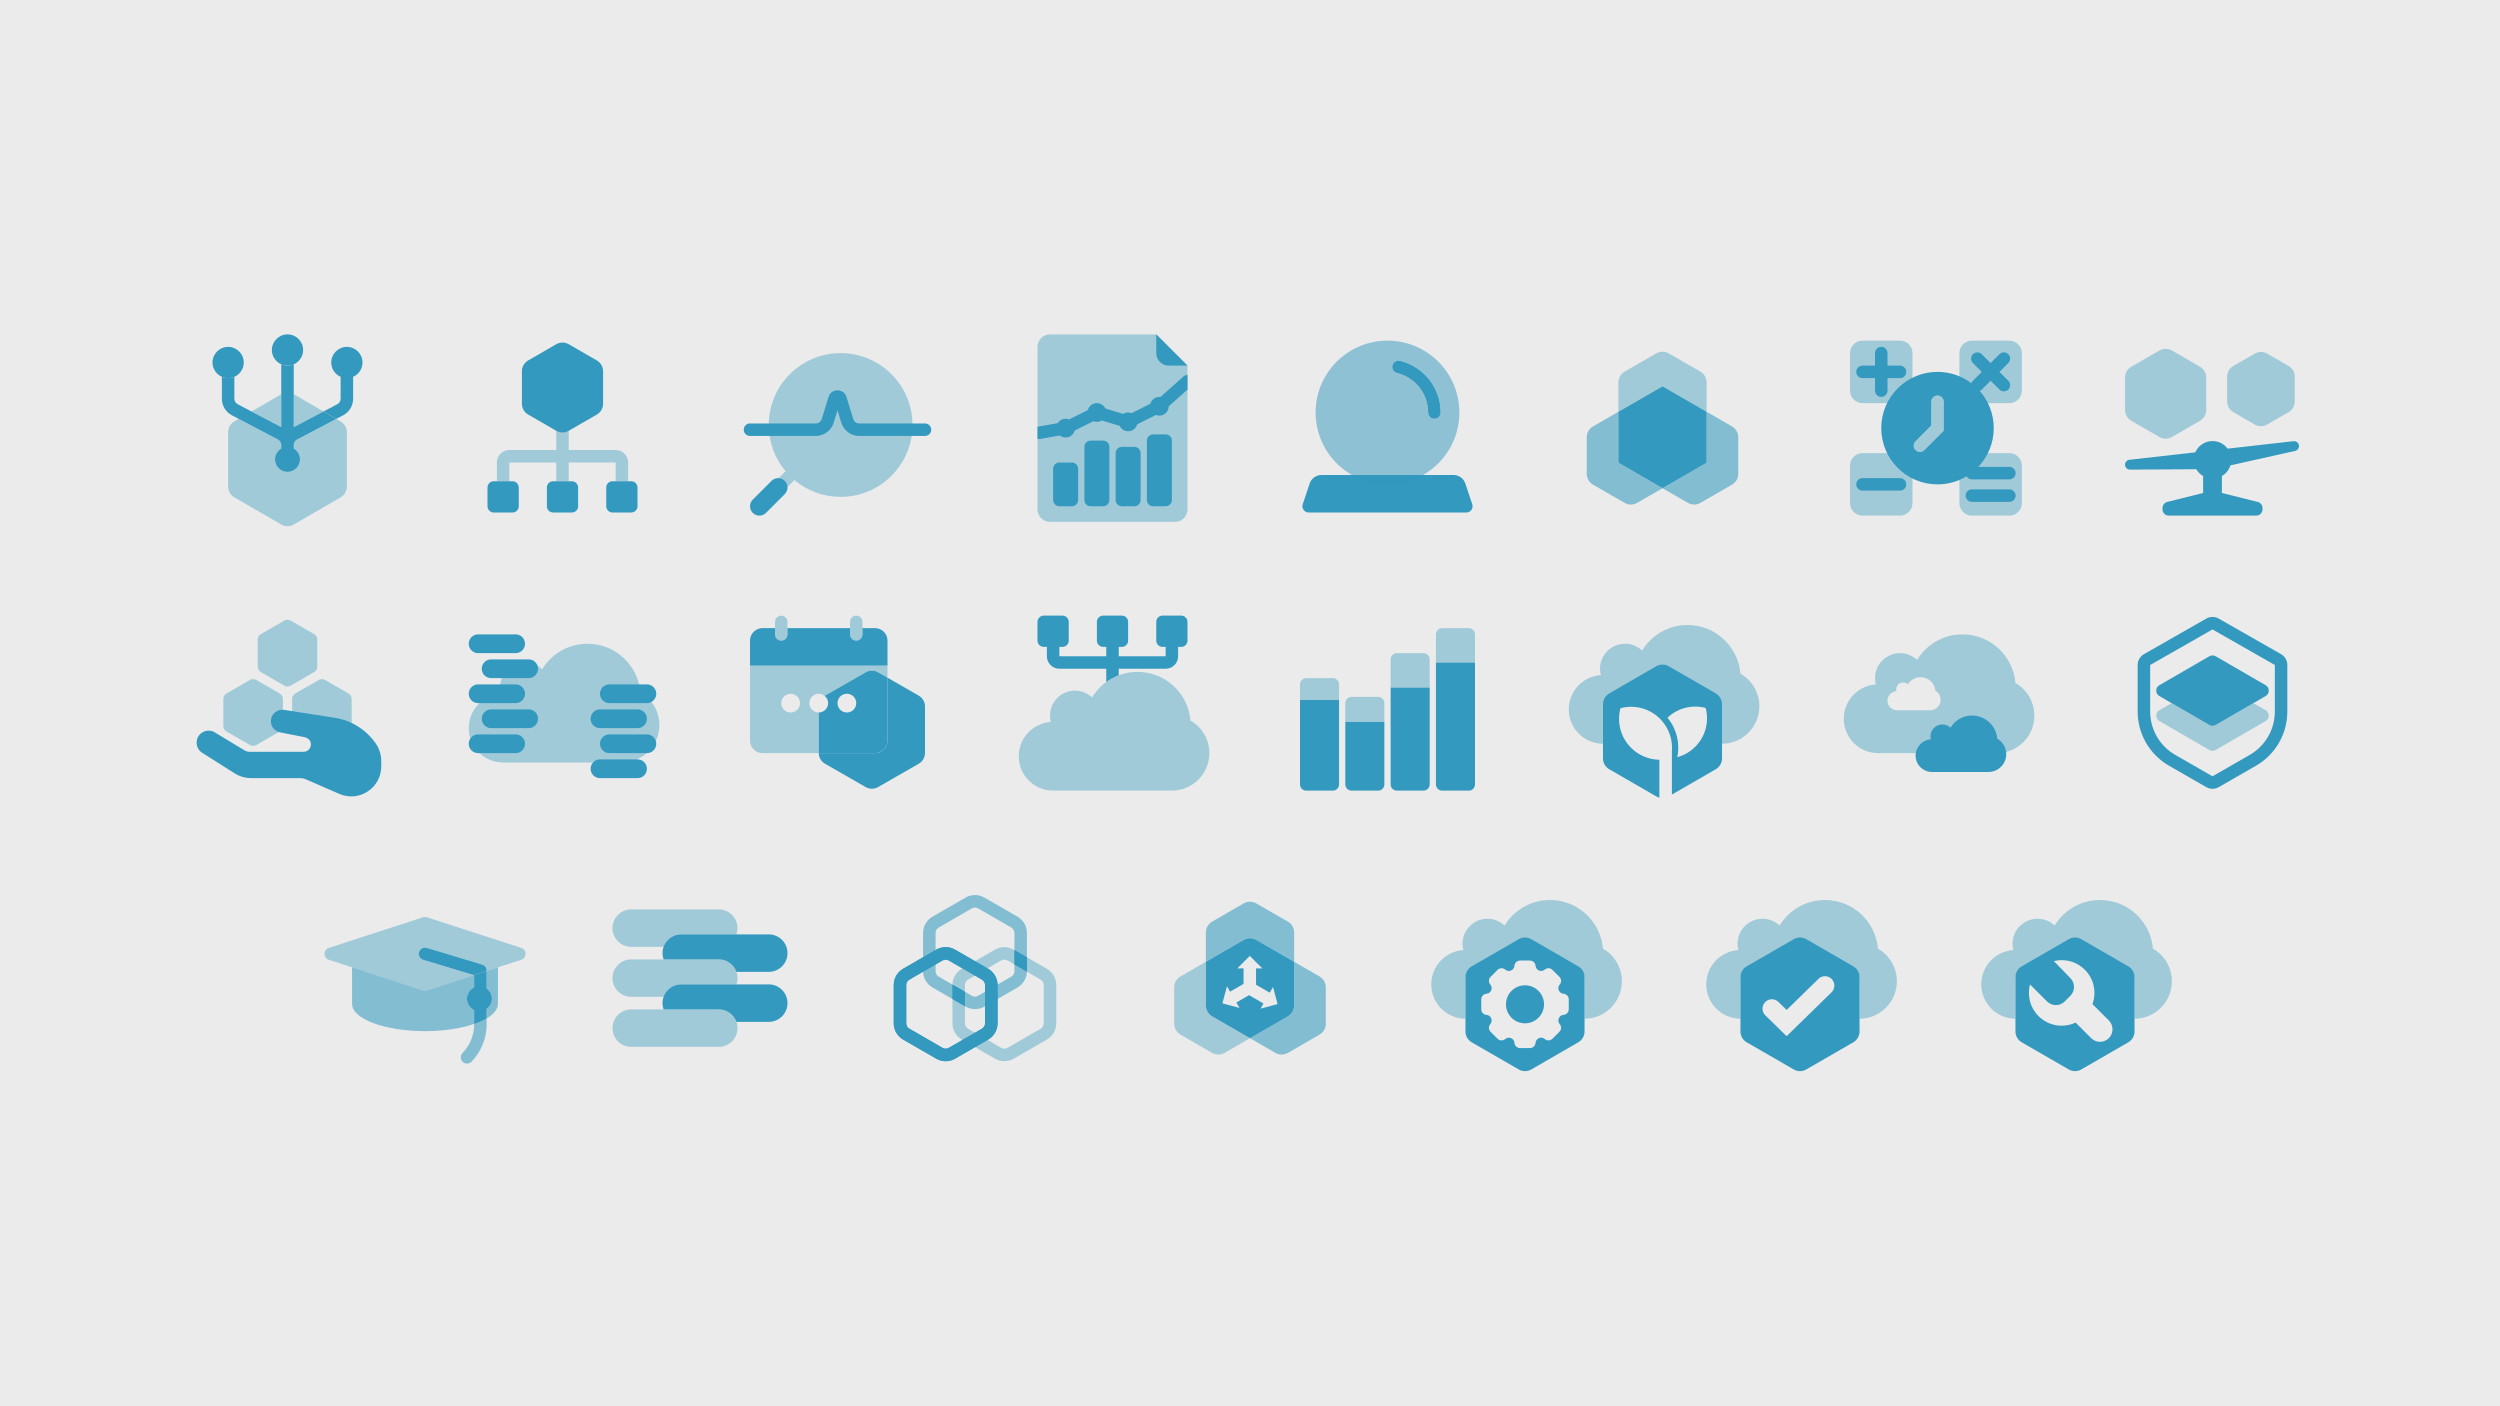 <?xml version="1.0" encoding="UTF-8"?> <svg xmlns="http://www.w3.org/2000/svg" width="800" height="450" viewBox="0 0 800 450" fill="none"><rect width="800" height="450" fill="black" fill-opacity="0.08"></rect><path opacity="0.4" fill-rule="evenodd" clip-rule="evenodd" d="M89.999 126.159C89.998 126.159 89.997 126.16 89.996 126.16L80.473 131.674L76.382 134.041L74.996 134.845C73.761 135.56 73 136.879 73 138.306V155.694C73 157.121 73.761 158.44 74.996 159.156L89.996 167.84C91.236 168.558 92.764 168.558 94.004 167.84L109.004 159.156C110.239 158.44 111 157.121 111 155.694V138.306C111 136.879 110.239 135.56 109.004 134.845L94.004 126.16C92.765 125.443 91.238 125.443 89.999 126.159ZM89.999 126.159V136.687L80.473 131.674L76.382 134.041L88.93 140.645C89.587 140.991 89.999 141.673 89.999 142.415V143.535C88.803 144.227 87.999 145.52 87.999 147C87.999 149.209 89.79 151 91.999 151C94.208 151 95.999 149.209 95.999 147C95.999 145.52 95.194 144.227 93.999 143.535V142.415C93.999 141.673 94.41 140.991 95.067 140.645L107.615 134.041L103.525 131.673L93.999 136.687V126.158C92.761 125.443 91.236 125.444 89.999 126.159Z" fill="#3399BF"></path><path d="M97 112C97 114.761 94.761 117 92 117C89.239 117 87 114.761 87 112C87 109.239 89.239 107 92 107C94.761 107 97 109.239 97 112Z" fill="#3399BF"></path><path d="M73 121C75.761 121 78 118.761 78 116C78 113.239 75.761 111 73 111C70.239 111 68 113.239 68 116C68 118.761 70.239 121 73 121Z" fill="#3399BF"></path><path d="M76.069 129.355C75.411 129.009 75 128.328 75 127.585V120.584C74.388 120.852 73.711 121 73 121C72.289 121 71.612 120.852 71 120.584V127.585C71 129.813 72.234 131.857 74.206 132.895L88.93 140.645C89.587 140.991 89.999 141.672 89.999 142.415V143.535C88.803 144.227 87.999 145.52 87.999 147C87.999 149.209 89.79 151 91.999 151C94.208 151 95.999 149.209 95.999 147C95.999 145.52 95.194 144.227 93.999 143.535V142.415C93.999 141.672 94.41 140.991 95.067 140.645L107.615 134.041L103.525 131.673L93.999 136.687V126.158C93.241 125.721 92.376 125.551 91.535 125.649C92.376 125.551 93.242 125.72 94 126.158V116.584C93.388 116.852 92.711 117 92 117C91.289 117 90.612 116.852 90 116.584L90 126.157C90 126.157 89.999 126.158 89.999 126.158V136.687L76.069 129.355Z" fill="#3399BF"></path><path fill-rule="evenodd" clip-rule="evenodd" d="M113 120.584C114.766 119.812 116 118.05 116 116C116 113.239 113.761 111 111 111C108.239 111 106 113.239 106 116C106 118.071 107.259 119.848 109.054 120.607C109.036 120.599 109.018 120.592 109 120.584V127.585C109 128.328 108.589 129.009 107.931 129.355L103.527 131.673L107.616 134.041L109.794 132.895C111.766 131.857 113 129.813 113 127.585V120.584Z" fill="#3399BF"></path><path d="M181.75 110.588L190.74 115.779C191.823 116.404 192.49 117.559 192.49 118.81V129.191C192.49 130.441 191.823 131.597 190.74 132.222L181.75 137.413C180.667 138.038 179.333 138.038 178.25 137.413L169.26 132.222C168.177 131.597 167.51 130.441 167.51 129.191V118.81C167.51 117.559 168.177 116.404 169.26 115.779L178.25 110.588C179.333 109.963 180.667 109.963 181.75 110.588ZM175.5 156C175.5 155.172 176.172 154.5 177 154.5H183C183.828 154.5 184.5 155.172 184.5 156V162C184.5 162.829 183.828 163.5 183 163.5H177C176.172 163.5 175.5 162.829 175.5 162V156ZM194.5 156C194.5 155.172 195.172 154.5 196 154.5H202C202.828 154.5 203.5 155.172 203.5 156V162C203.5 162.829 202.828 163.5 202 163.5H196C195.172 163.5 194.5 162.829 194.5 162V156ZM156.5 156C156.5 155.172 157.172 154.5 158 154.5H164C164.828 154.5 165.5 155.172 165.5 156V162C165.5 162.829 164.828 163.5 164 163.5H158C157.172 163.5 156.5 162.829 156.5 162V156Z" fill="#3399BF" stroke="#3399BF"></path><path opacity="0.4" fill-rule="evenodd" clip-rule="evenodd" d="M178 148V154H182V148H197V154H201V148C201 145.791 199.209 144 197 144H182V135H178V144H163C160.791 144 159 145.791 159 148V154H163V148H178Z" fill="#3399BF"></path><path fill-rule="evenodd" clip-rule="evenodd" d="M251.121 153.879C252.293 155.05 252.293 156.95 251.121 158.121L245.121 164.121C243.95 165.293 242.05 165.293 240.879 164.121C239.707 162.95 239.707 161.05 240.879 159.879L246.879 153.879C248.05 152.707 249.95 152.707 251.121 153.879Z" fill="#3399BF"></path><path opacity="0.4" d="M269 159C281.703 159 292 148.703 292 136C292 123.297 281.703 113 269 113C256.297 113 246 123.297 246 136C246 141.631 248.024 146.79 251.384 150.788L246.586 155.586L249.414 158.414L254.212 153.616C258.21 156.976 263.369 159 269 159Z" fill="#3399BF"></path><path fill-rule="evenodd" clip-rule="evenodd" d="M268 131.301L269.22 135.265C269.994 137.782 272.32 139.5 274.954 139.5H296C297.105 139.5 298 138.605 298 137.5C298 136.395 297.105 135.5 296 135.5H274.954C274.076 135.5 273.301 134.927 273.043 134.088L270.867 127.018C269.999 124.194 266.001 124.194 265.133 127.018L262.957 134.088C262.699 134.927 261.924 135.5 261.046 135.5H240C238.895 135.5 238 136.395 238 137.5C238 138.605 238.895 139.5 240 139.5H261.046C263.68 139.5 266.006 137.782 266.78 135.265L268 131.301Z" fill="#3399BF"></path><path opacity="0.4" d="M332 111C332 108.791 333.791 107 336 107H370L380 117V163C380 165.209 378.209 167 376 167H336C333.791 167 332 165.209 332 163V111Z" fill="#3399BF"></path><path d="M332.001 140.437V136.563C332.051 136.55 332.101 136.54 332.153 136.53L338.45 135.419C338.979 134.567 339.924 134 341 134C341.391 134 341.764 134.075 342.107 134.211L348.105 131.212C348.451 129.937 349.616 129 351 129C352.202 129 353.239 129.707 353.718 130.727L359.433 132.442C359.889 132.162 360.426 132 361 132C361.391 132 361.764 132.075 362.107 132.211L368.105 129.212C368.451 127.937 369.616 127 371 127C371.116 127 371.231 127.007 371.343 127.019L378.672 120.505C379.053 120.166 379.528 120 380.001 120V124.675L374 130.009C373.995 131.662 372.654 133 371 133C370.61 133 370.236 132.925 369.894 132.789L363.896 135.788C363.549 137.063 362.384 138 361 138C359.799 138 358.762 137.293 358.283 136.273L352.568 134.558C352.112 134.838 351.575 135 351 135C350.61 135 350.236 134.925 349.894 134.789L343.896 137.788C343.549 139.063 342.384 140 341 140C340.3 140 339.656 139.76 339.146 139.358L332.848 140.47C332.557 140.521 332.27 140.507 332.001 140.437Z" fill="#3399BF"></path><path d="M337 150C337 148.895 337.895 148 339 148H343C344.105 148 345 148.895 345 150V160C345 161.105 344.105 162 343 162H339C337.895 162 337 161.105 337 160V150Z" fill="#3399BF"></path><path d="M347 143C347 141.895 347.895 141 349 141H353C354.105 141 355 141.895 355 143V160C355 161.105 354.105 162 353 162H349C347.895 162 347 161.105 347 160V143Z" fill="#3399BF"></path><path d="M357 145C357 143.895 357.895 143 359 143H363C364.105 143 365 143.895 365 145V160C365 161.105 364.105 162 363 162H359C357.895 162 357 161.105 357 160V145Z" fill="#3399BF"></path><path d="M367 141C367 139.895 367.895 139 369 139H373C374.105 139 375 139.895 375 141V160C375 161.105 374.105 162 373 162H369C367.895 162 367 161.105 367 160V141Z" fill="#3399BF"></path><path d="M370 113V107L380 117H374C371.791 117 370 115.209 370 113Z" fill="#3399BF"></path><path d="M465.117 152C466.839 152 468.367 153.102 468.912 154.735L471.123 161.368C471.554 162.663 470.59 164 469.225 164L418.775 164C417.41 164 416.446 162.663 416.878 161.368L419.088 154.735C419.633 153.102 421.161 152 422.883 152L465.117 152Z" fill="#3399BF"></path><path opacity="0.5" fill-rule="evenodd" clip-rule="evenodd" d="M444 155C456.703 155 467 144.703 467 132C467 119.297 456.703 109 444 109C431.297 109 421 119.297 421 132C421 144.703 431.297 155 444 155ZM447.998 115.473C446.924 115.214 445.844 115.875 445.585 116.949C445.326 118.022 445.987 119.103 447.06 119.362C447.718 119.52 448.356 119.729 448.97 119.983C452.278 121.353 454.9 124.053 456.168 127.412C456.445 128.146 456.657 128.912 456.798 129.704C456.931 130.448 457 131.215 457 132C457 133.105 457.895 134 459 134C460.105 134 461 133.105 461 132C461 130.979 460.91 129.977 460.736 129.002C460.552 127.966 460.273 126.962 459.91 126C458.252 121.604 454.828 118.08 450.501 116.288C449.696 115.954 448.86 115.681 447.998 115.473Z" fill="#3399BF"></path><path fill-rule="evenodd" clip-rule="evenodd" d="M445.585 116.949C445.844 115.875 446.925 115.214 447.999 115.473C448.86 115.681 449.696 115.954 450.501 116.288C454.828 118.08 458.252 121.604 459.911 126C460.274 126.962 460.552 127.966 460.737 129.002C460.91 129.977 461 130.979 461 132C461 133.104 460.105 134 459 134C457.896 134 457 133.104 457 132C457 131.215 456.931 130.447 456.798 129.703C456.658 128.912 456.445 128.146 456.168 127.412C454.901 124.053 452.279 121.353 448.97 119.983C448.356 119.729 447.718 119.52 447.061 119.362C445.987 119.103 445.327 118.022 445.585 116.949Z" fill="#3399BF"></path><path d="M546.121 131.772L546.121 148.075L532 156.227L517.879 148.075L517.879 131.772L532 123.619L546.121 131.772Z" fill="#3399BF"></path><path opacity="0.56" fill-rule="evenodd" clip-rule="evenodd" d="M507.751 151.616C507.751 153.045 508.513 154.365 509.751 155.08L519.872 160.923C521.109 161.638 522.634 161.638 523.872 160.923L532 156.231L540.128 160.923C541.366 161.638 542.89 161.638 544.128 160.923L554.249 155.08C555.486 154.365 556.249 153.045 556.249 151.616V139.929C556.249 138.5 555.486 137.18 554.249 136.465L546.121 131.772L546.121 148.076L532 156.228L517.879 148.076L517.879 131.773L509.751 136.465C508.513 137.18 507.751 138.5 507.751 139.929V151.616Z" fill="#3399BF"></path><path opacity="0.4" d="M534 113.077C532.762 112.362 531.237 112.362 530 113.077L519.879 118.92C518.641 119.635 517.879 120.955 517.879 122.384L517.879 131.772L532 123.619L546.121 131.772L546.121 148.075L546.121 122.384C546.121 120.955 545.358 119.635 544.121 118.92L534 113.077Z" fill="#3399BF"></path><path d="M602 111C603.105 111 604 111.895 604 113V117H608C609.105 117 610 117.895 610 119C610 120.105 609.105 121 608 121H604V125C604 126.105 603.105 127 602 127C600.895 127 600 126.105 600 125V121H596C594.895 121 594 120.105 594 119C594 117.895 594.895 117 596 117H600V113C600 111.895 600.895 111 602 111Z" fill="#3399BF"></path><path fill-rule="evenodd" clip-rule="evenodd" d="M629.282 152.425C629.632 153.009 630.27 153.4 631 153.4H643C644.105 153.4 645 152.505 645 151.4C645 150.295 644.105 149.4 643 149.4H633.048C636.117 146.172 638 141.806 638 137C638 132.437 636.302 128.271 633.504 125.098C633.747 125.001 633.975 124.854 634.172 124.657L637 121.828L639.828 124.657C640.609 125.438 641.876 125.438 642.657 124.657C643.438 123.876 643.438 122.609 642.657 121.828L639.828 119L642.657 116.172C643.438 115.39 643.438 114.124 642.657 113.343C641.876 112.562 640.609 112.562 639.828 113.343L637 116.172L634.172 113.343C633.391 112.562 632.124 112.562 631.343 113.343C630.562 114.124 630.562 115.39 631.343 116.172L634.172 119L631.343 121.828C631.109 122.063 630.944 122.341 630.851 122.637C627.834 120.354 624.075 119 620 119C610.059 119 602 127.059 602 137C602 146.941 610.059 155 620 155C623.396 155 626.572 154.06 629.282 152.425ZM620 126.562C621.104 126.562 622 127.458 622 128.562L622 137.828L615.789 144.039C615.008 144.82 613.742 144.82 612.961 144.039C612.18 143.258 612.18 141.992 612.961 141.211L618 136.172L618 128.563C618 127.458 618.895 126.563 620 126.562Z" fill="#3399BF"></path><path d="M629 158.6C629 157.495 629.895 156.6 631 156.6H643C644.105 156.6 645 157.495 645 158.6C645 159.705 644.105 160.6 643 160.6H631C629.895 160.6 629 159.705 629 158.6Z" fill="#3399BF"></path><path d="M596 153C594.895 153 594 153.895 594 155C594 156.105 594.895 157 596 157H608C609.105 157 610 156.105 610 155C610 153.895 609.105 153 608 153H596Z" fill="#3399BF"></path><g opacity="0.4"><path d="M627 149C627 146.791 628.791 145 631 145H643C645.209 145 647 146.791 647 149V161C647 163.209 645.209 165 643 165H631C628.791 165 627 163.209 627 161V149Z" fill="#3399BF"></path><path d="M592 113C592 110.791 593.791 109 596 109H608C610.209 109 612 110.791 612 113V125C612 127.209 610.209 129 608 129H596C593.791 129 592 127.209 592 125V113Z" fill="#3399BF"></path><path d="M627 113C627 110.791 628.791 109 631 109H643C645.209 109 647 110.791 647 113V125C647 127.209 645.209 129 643 129H631C628.791 129 627 127.209 627 125V113Z" fill="#3399BF"></path><path d="M592 149C592 146.791 593.791 145 596 145H608C610.209 145 612 146.791 612 149V161C612 163.209 610.209 165 608 165H596C593.791 165 592 163.209 592 161V149Z" fill="#3399BF"></path><path fill-rule="evenodd" clip-rule="evenodd" d="M620 126.562C621.104 126.562 622 127.458 622 128.562L622 137.828L615.789 144.039C615.008 144.82 613.742 144.82 612.961 144.039C612.18 143.258 612.18 141.992 612.961 141.211L618 136.172L618 128.563C618 127.458 618.895 126.563 620 126.562Z" fill="#3399BF"></path></g><g opacity="0.4"><path d="M695 112.155C693.763 111.441 692.238 111.441 691 112.155L682.01 117.346C680.772 118.06 680.01 119.381 680.01 120.81V131.191C680.01 132.62 680.772 133.941 682.01 134.655L691 139.846C692.238 140.56 693.763 140.56 695 139.846L703.991 134.655C705.228 133.941 705.991 132.62 705.991 131.191V120.81C705.991 119.381 705.228 118.06 703.991 117.346L695 112.155Z" fill="#3399BF"></path><path d="M725.5 113.155C724.263 112.441 722.738 112.441 721.5 113.155L714.675 117.096C713.437 117.81 712.675 119.131 712.675 120.56V128.441C712.675 129.87 713.437 131.191 714.675 131.905L721.5 135.846C722.738 136.56 724.263 136.56 725.5 135.846L732.325 131.905C733.563 131.191 734.325 129.87 734.325 128.441V120.56C734.325 119.131 733.563 117.81 732.325 117.096L725.5 113.155Z" fill="#3399BF"></path></g><path d="M712.826 143.569L733.914 141.178C734.782 141.079 735.564 141.703 735.663 142.57C735.753 143.372 735.225 144.114 734.437 144.29L713.733 148.912C713.283 150.366 712.294 151.584 711 152.332V157.75L722.485 160.621C723.376 160.843 724 161.643 724 162.561V163C724 164.104 723.105 165 722 165L694 165C692.896 165 692 164.104 692 163V162.561C692 161.643 692.625 160.843 693.515 160.621L705 157.75V152.332C704.094 151.808 703.338 151.054 702.812 150.15L681.599 150.28C680.791 150.285 680.11 149.681 680.019 148.878C679.921 148.011 680.544 147.228 681.411 147.13L702.497 144.74C703.422 142.618 705.538 141.135 708 141.135C709.978 141.135 711.733 142.092 712.826 143.569Z" fill="#3399BF"></path><g opacity="0.4"><path d="M80 217.578C80.619 217.22 81.381 217.22 82 217.578L89.526 221.923C90.145 222.28 90.526 222.94 90.526 223.655V232.345C90.526 233.06 90.145 233.72 89.526 234.078L82 238.423C81.381 238.78 80.619 238.78 80 238.423L72.474 234.078C71.855 233.72 71.474 233.06 71.474 232.345V223.655C71.474 222.94 71.855 222.28 72.474 221.923L80 217.578Z" fill="#3399BF"></path><path d="M102 217.578C102.619 217.22 103.381 217.22 104 217.578L111.526 221.923C112.145 222.28 112.526 222.94 112.526 223.655V232.345C112.526 233.06 112.145 233.72 111.526 234.078L104 238.423C103.381 238.78 102.619 238.78 102 238.423L94.474 234.078C93.855 233.72 93.474 233.06 93.474 232.345V223.655C93.474 222.94 93.855 222.28 94.474 221.923L102 217.578Z" fill="#3399BF"></path><path d="M91 198.578C91.619 198.22 92.381 198.22 93 198.578L100.526 202.923C101.145 203.28 101.526 203.94 101.526 204.655V213.345C101.526 214.06 101.145 214.72 100.526 215.078L93 219.423C92.381 219.78 91.619 219.78 91 219.423L83.474 215.078C82.855 214.72 82.474 214.06 82.474 213.345V204.655C82.474 203.94 82.855 203.28 83.474 202.923L91 198.578Z" fill="#3399BF"></path></g><path d="M97.6 235.915L89.637 234.362C87.919 234.027 86.679 232.522 86.679 230.772C86.679 228.528 88.683 226.813 90.901 227.159L107.142 229.695C112.476 230.528 117.231 233.524 120.284 237.977C121.402 239.609 122 241.54 122 243.518V245.242C122 252.163 114.9 256.812 108.557 254.043L97.766 249.334C97.261 249.113 96.716 249 96.166 249H80.401C78.506 249 76.651 248.462 75.05 247.448L64.699 240.892C63.371 240.051 62.69 238.486 62.98 236.942C63.474 234.309 66.446 232.979 68.739 234.365L78.221 240.1C78.731 240.408 79.315 240.571 79.911 240.571H97.151C98.448 240.571 99.5 239.519 99.5 238.221C99.5 237.097 98.704 236.13 97.6 235.915Z" fill="#3399BF"></path><path opacity="0.4" d="M173.473 214.165C176.457 209.269 181.847 206 188 206C196.908 206 204.215 212.851 204.941 221.571C208.56 223.638 211 227.534 211 232C211 238.627 205.627 244 199 244H161C154.925 244 150 239.075 150 233C150 227.174 154.529 222.406 160.258 222.025C160.09 221.378 160 220.699 160 220C160 215.582 163.582 212 168 212C170.117 212 172.042 212.822 173.473 214.165Z" fill="#3399BF"></path><path d="M153 206H165" stroke="#3399BF" stroke-width="6" stroke-linecap="round"></path><path d="M157.163 214H169.163" stroke="#3399BF" stroke-width="6" stroke-linecap="round"></path><path d="M157.163 230H169.163" stroke="#3399BF" stroke-width="6" stroke-linecap="round"></path><path d="M153 222H165" stroke="#3399BF" stroke-width="6" stroke-linecap="round"></path><path d="M153 238H165" stroke="#3399BF" stroke-width="6" stroke-linecap="round"></path><path d="M195 222H207" stroke="#3399BF" stroke-width="6" stroke-linecap="round"></path><path d="M192 230H204" stroke="#3399BF" stroke-width="6" stroke-linecap="round"></path><path d="M192 246H204" stroke="#3399BF" stroke-width="6" stroke-linecap="round"></path><path d="M195 238H207" stroke="#3399BF" stroke-width="6" stroke-linecap="round"></path><path opacity="0.4" fill-rule="evenodd" clip-rule="evenodd" d="M248 199C248 197.895 248.895 197 250 197C251.105 197 252 197.895 252 199V203C252 204.105 251.105 205 250 205C248.895 205 248 204.105 248 203V199ZM284 213H240V237C240 239.209 241.791 241 244 241H262.001C262.001 241 262.001 241 262.001 241C262 240.978 262 240.955 262 240.933V228C260.343 228 259 226.657 259 225C259 223.343 260.343 222 262 222C262.716 222 263.373 222.251 263.889 222.669C263.889 222.669 263.889 222.669 263.889 222.669C263.929 222.645 263.969 222.62 264.01 222.597L277.01 215.141C278.242 214.434 279.757 214.434 280.99 215.141L284 216.868V213ZM265 225C265 225 265 225 265 225ZM284 237C284 237 284 237 284 237ZM253 228C254.657 228 256 226.657 256 225C256 223.343 254.657 222 253 222C251.343 222 250 223.343 250 225C250 226.657 251.343 228 253 228ZM268 225C268 225 268 225 268 225ZM274 197C272.895 197 272 197.895 272 199V203C272 204.105 272.895 205 274 205C275.105 205 276 204.105 276 203V199C276 197.895 275.105 197 274 197Z" fill="#3399BF"></path><path d="M262.001 241C262.024 242.407 262.786 243.701 264.01 244.403L277.01 251.859C278.242 252.566 279.757 252.566 280.99 251.859L293.99 244.403C295.233 243.69 296 242.366 296 240.933V226.067C296 224.634 295.233 223.31 293.99 222.597L284 216.868V237C284 239.209 282.209 241 280 241H262.001Z" fill="#3399BF"></path><path d="M244 201H248V203C248 204.105 248.895 205 250 205C251.105 205 252 204.105 252 203V201H272V203C272 204.105 272.895 205 274 205C275.105 205 276 204.105 276 203V201H280C282.209 201 284 202.791 284 205V213H240V205C240 202.791 241.791 201 244 201Z" fill="#3399BF"></path><path fill-rule="evenodd" clip-rule="evenodd" d="M284 216.868L280.99 215.141C279.757 214.434 278.242 214.434 277.01 215.141L264.01 222.597C263.969 222.62 263.929 222.645 263.889 222.669C264.567 223.219 265 224.059 265 225C265 226.657 263.657 228 262 228V240.933C262 240.955 262 240.978 262.001 241H280C282.209 241 284 239.209 284 237V216.868ZM274 225C274 226.657 272.657 228 271 228C269.343 228 268 226.657 268 225C268 223.343 269.343 222 271 222C272.657 222 274 223.343 274 225Z" fill="#3399BF"></path><path d="M361 205C361 206.105 360.105 207 359 207L353 207C351.895 207 351 206.105 351 205V199C351 197.895 351.895 197 353 197L359 197C360.105 197 361 197.895 361 199V205Z" fill="#3399BF"></path><path d="M342 205C342 206.105 341.105 207 340 207L334 207C332.895 207 332 206.105 332 205L332 199C332 197.895 332.895 197 334 197L340 197C341.105 197 342 197.895 342 199L342 205Z" fill="#3399BF"></path><path d="M380 205C380 206.105 379.105 207 378 207L372 207C370.895 207 370 206.105 370 205V199C370 197.895 370.895 197 372 197L378 197C379.105 197 380 197.895 380 199V205Z" fill="#3399BF"></path><path fill-rule="evenodd" clip-rule="evenodd" d="M354 210V206L358 206V210L373 210V206L377 206V210C377 212.209 375.209 214 373 214H358V218L354 218.5V214L339 214C336.791 214 335 212.209 335 210L335 206H339L339 210L354 210ZM358 216.089V218L354 218.5V218.251C355.221 217.362 356.564 216.631 358 216.089Z" fill="#3399BF"></path><path opacity="0.4" d="M349.473 223.165C352.457 218.269 357.847 215 364 215C372.908 215 380.215 221.851 380.941 230.571C384.56 232.638 387 236.534 387 241C387 247.627 381.627 253 375 253H337C330.925 253 326 248.075 326 242C326 236.174 330.529 231.406 336.258 231.025C336.09 230.378 336 229.699 336 229C336 224.582 339.582 221 344 221C346.117 221 348.042 221.822 349.473 223.165Z" fill="#3399BF"></path><g opacity="0.4"><path d="M416 219C416 217.895 416.895 217 418 217H426.5C427.605 217 428.5 217.895 428.5 219V224H416V219Z" fill="#3399BF"></path><path d="M430.5 225C430.5 223.895 431.395 223 432.5 223H441C442.105 223 443 223.895 443 225V231H430.5V225Z" fill="#3399BF"></path><path d="M445 211C445 209.895 445.895 209 447 209H455.5C456.605 209 457.5 209.895 457.5 211V220H445V211Z" fill="#3399BF"></path><path d="M459.5 203C459.5 201.895 460.395 201 461.5 201H470C471.105 201 472 201.895 472 203V212H459.5V203Z" fill="#3399BF"></path></g><path d="M416 224H428.5V251C428.5 252.105 427.605 253 426.5 253H418C416.895 253 416 252.105 416 251V224Z" fill="#3399BF"></path><path d="M430.5 231H443V251C443 252.105 442.105 253 441 253H432.5C431.395 253 430.5 252.105 430.5 251V231Z" fill="#3399BF"></path><path d="M445 220H457.5V251C457.5 252.105 456.605 253 455.5 253H447C445.895 253 445 252.105 445 251V220Z" fill="#3399BF"></path><path d="M459.5 212H472V251C472 252.105 471.105 253 470 253H461.5C460.395 253 459.5 252.105 459.5 251V212Z" fill="#3399BF"></path><path opacity="0.4" d="M540 200C533.847 200 528.457 203.269 525.473 208.165C524.042 206.822 522.117 206 520 206C515.582 206 512 209.582 512 214C512 214.699 512.09 215.378 512.258 216.025C506.529 216.406 502 221.174 502 227C502 233.058 506.896 237.972 512.947 238V225.309C512.947 223.88 513.71 222.56 514.947 221.845L530 213.155C531.238 212.44 532.762 212.44 534 213.155L549.053 221.845C550.29 222.56 551.053 223.88 551.053 225.309V238C557.656 237.972 563 232.61 563 226C563 221.534 560.56 217.638 556.941 215.571C556.215 206.851 548.908 200 540 200Z" fill="#3399BF"></path><path fill-rule="evenodd" clip-rule="evenodd" d="M534 213.155C532.762 212.441 531.237 212.441 530 213.155L514.947 221.846C513.71 222.56 512.947 223.881 512.947 225.31V242.691C512.947 244.12 513.71 245.441 514.947 246.155L530 254.846C530.317 255.029 530.654 255.165 531 255.255V243.13C527.715 243.077 524.447 241.797 521.94 239.291C518.508 235.859 517.376 230.997 518.545 226.622C522.919 225.454 527.781 226.586 531.213 230.018C534.077 232.882 535.339 236.741 535 240.482V254.268L549.052 246.155C550.29 245.441 551.052 244.12 551.052 242.691V225.31C551.052 223.881 550.29 222.56 549.052 221.846L534 213.155ZM542.479 238.961C540.833 240.607 538.852 241.713 536.756 242.279C537.629 237.934 536.578 233.274 533.597 229.671C536.948 226.465 541.606 225.423 545.807 226.544C546.952 230.832 545.843 235.597 542.479 238.961Z" fill="#3399BF"></path><path opacity="0.4" fill-rule="evenodd" clip-rule="evenodd" d="M628 203C621.847 203 616.457 206.269 613.473 211.165C612.042 209.822 610.117 209 608 209C603.582 209 600 212.582 600 217C600 217.699 600.09 218.378 600.258 219.025C594.529 219.406 590 224.174 590 230C590 236.075 594.925 241 601 241H639C645.627 241 651 235.627 651 229C651 224.534 648.56 220.638 644.941 218.571C644.215 209.851 636.908 203 628 203ZM621 223.951C621 222.706 620.32 221.62 619.311 221.045C619.109 218.614 617.073 216.705 614.59 216.705C612.875 216.705 611.373 217.616 610.542 218.98C610.143 218.606 609.606 218.377 609.016 218.377C607.785 218.377 606.787 219.375 606.787 220.607C606.787 220.802 606.812 220.991 606.859 221.171C605.262 221.277 604 222.606 604 224.23C604 225.923 605.373 227.295 607.066 227.295H617.656C619.503 227.295 621 225.798 621 223.951Z" fill="#3399BF"></path><path d="M639.119 236.37C640.84 237.352 642 239.204 642 241.327C642 244.478 639.446 247.032 636.295 247.032H618.23C615.341 247.032 613 244.691 613 241.803C613 239.033 615.153 236.766 617.877 236.585C617.797 236.278 617.754 235.955 617.754 235.623C617.754 233.522 619.457 231.819 621.557 231.819C622.564 231.819 623.479 232.21 624.159 232.849C625.578 230.521 628.14 228.967 631.066 228.967C635.3 228.967 638.774 232.224 639.119 236.37Z" fill="#3399BF"></path><path d="M709.002 209.997C708.382 209.638 707.617 209.638 706.997 209.997L690.988 219.269C689.658 220.039 689.658 221.96 690.988 222.73L694.906 225L706.997 217.997C707.33 217.804 707.705 217.715 708.077 217.729C707.705 217.715 707.331 217.804 706.998 217.997L694.907 225L706.998 232.002C707.618 232.361 708.383 232.361 709.003 232.002L725.011 222.73C726.341 221.96 726.341 220.039 725.011 219.269L709.002 209.997Z" fill="#3399BF"></path><path fill-rule="evenodd" clip-rule="evenodd" d="M686.07 209.327C684.823 210.039 684.053 211.365 684.053 212.801V227.692C684.053 234.85 687.878 241.462 694.084 245.03L706.006 251.885C707.24 252.595 708.759 252.595 709.994 251.885L721.916 245.03C728.122 241.462 731.947 234.85 731.947 227.692V212.801C731.947 211.365 731.177 210.039 729.929 209.327L709.983 197.946C708.754 197.245 707.247 197.245 706.018 197.946L686.07 209.327ZM708.001 201.42L688.053 212.801V227.692C688.053 233.418 691.113 238.708 696.077 241.563L708 248.418L719.922 241.563C724.887 238.708 727.947 233.418 727.947 227.692V212.801L708.001 201.42Z" fill="#3399BF"></path><path opacity="0.4" fill-rule="evenodd" clip-rule="evenodd" d="M709.002 232.003L721.093 225L709.002 217.998L725.012 227.27C726.342 228.04 726.342 229.961 725.012 230.731L709.003 240.003C708.383 240.362 707.618 240.362 706.998 240.003L690.989 230.731C689.659 229.961 689.659 228.04 690.989 227.27L694.907 225L706.998 232.003C707.618 232.362 708.382 232.362 709.002 232.003Z" fill="#3399BF"></path><path opacity="0.56" d="M112.659 321.232V309.554L135.383 316.936C135.784 317.067 136.217 317.067 136.619 316.936L151.677 312.044L151.721 312.058V315.971C150.358 316.609 149.414 317.993 149.414 319.597C149.414 321.201 150.358 322.585 151.721 323.222L151.721 327.665C153.256 327.142 154.604 326.565 155.721 325.906V322.864C156.745 322.14 157.414 320.947 157.414 319.597C157.414 318.247 156.745 317.054 155.721 316.329V310.73L159.341 309.554V321.232C159.341 322.954 158.01 324.559 155.711 325.912L155.721 325.906L155.721 327.834C155.721 332.285 153.981 336.561 150.871 339.746C150.099 340.537 148.833 340.552 148.043 339.78C147.252 339.009 147.237 337.743 148.009 336.952C150.389 334.514 151.721 331.241 151.721 327.834V327.665C147.573 329.08 142.056 329.966 136 329.966C123.109 329.966 112.659 326.056 112.659 321.232Z" fill="#3399BF"></path><path opacity="0.4" d="M136.618 293.526C136.216 293.395 135.784 293.395 135.382 293.526L105.207 303.329C103.365 303.928 103.365 306.535 105.207 307.133L135.382 316.937C135.784 317.068 136.216 317.068 136.618 316.937L151.674 312.046L135.426 307.149C134.368 306.83 133.769 305.714 134.088 304.657C134.407 303.599 135.523 303 136.58 303.319L154.301 308.66C155.146 308.914 155.724 309.692 155.724 310.575V310.73L166.793 307.133C168.636 306.535 168.636 303.928 166.793 303.329L136.618 293.526Z" fill="#3399BF"></path><path d="M155.721 310.731L151.677 312.045L151.721 312.058V315.972C150.358 316.61 149.414 317.993 149.414 319.598C149.414 321.202 150.358 322.586 151.721 323.223V327.689C153.256 327.165 154.604 326.566 155.721 325.907V322.865C156.745 322.141 157.414 320.947 157.414 319.598C157.414 318.248 156.745 317.055 155.721 316.33V310.731Z" fill="#3399BF"></path><path d="M155.724 310.733L151.68 312.047L135.426 307.149C134.369 306.83 133.77 305.714 134.089 304.657C134.407 303.599 135.523 303 136.581 303.319L154.301 308.66C155.146 308.914 155.724 309.692 155.724 310.575V310.733Z" fill="#3399BF"></path><path d="M246 299H218C214.686 299 212 301.686 212 305C212 305.701 212.12 306.374 212.341 307H230C232.612 307 234.835 308.67 235.659 311H246C249.314 311 252 308.314 252 305C252 301.686 249.314 299 246 299Z" fill="#3399BF"></path><path d="M246 315H218C214.686 315 212 317.686 212 321C212 321.701 212.12 322.374 212.341 323H230C232.612 323 234.835 324.67 235.659 327H246C249.314 327 252 324.314 252 321C252 317.686 249.314 315 246 315Z" fill="#3399BF"></path><path opacity="0.4" fill-rule="evenodd" clip-rule="evenodd" d="M202 291H230C233.314 291 236 293.686 236 297C236 297.701 235.88 298.374 235.659 299H218C215.388 299 213.165 300.67 212.341 303H202C198.686 303 196 300.314 196 297C196 293.686 198.686 291 202 291ZM202 307H230C233.314 307 236 309.686 236 313C236 313.701 235.88 314.374 235.659 315H218C215.388 315 213.165 316.67 212.341 319H202C198.686 319 196 316.314 196 313C196 309.686 198.686 307 202 307ZM202 323H230C233.314 323 236 325.686 236 329C236 332.314 233.314 335 230 335H202C198.686 335 196 332.314 196 329C196 325.686 198.686 323 202 323Z" fill="#3399BF"></path><path opacity="0.56" fill-rule="evenodd" clip-rule="evenodd" d="M312.997 290.683C312.378 290.326 311.616 290.326 310.997 290.683L300.389 296.809C299.77 297.166 299.389 297.826 299.389 298.541V310.793C299.389 311.508 299.77 312.168 300.389 312.525L311 318.651C311.619 319.008 312.381 319.008 313 318.651L323.61 312.525C324.229 312.168 324.61 311.508 324.61 310.793V298.541C324.61 297.826 324.229 297.166 323.61 296.809L312.997 290.683ZM308.997 287.219C310.853 286.147 313.14 286.147 314.997 287.219L325.61 293.344C327.466 294.416 328.61 296.397 328.61 298.541V310.793C328.61 312.937 327.467 314.918 325.61 315.989L315 322.115C313.143 323.187 310.856 323.187 309 322.115L298.389 315.989C296.532 314.918 295.389 312.937 295.389 310.793V298.541C295.389 296.397 296.532 294.416 298.388 293.345L308.997 287.219ZM304.779 315.06C304.778 315.108 304.777 315.157 304.777 315.205V319.677L308.777 321.987V317.368L304.779 315.06ZM324.61 308.632V304.014L328.61 306.323V310.793C328.61 310.842 328.61 310.891 328.609 310.94L324.61 308.632Z" fill="#3399BF"></path><path opacity="0.4" fill-rule="evenodd" clip-rule="evenodd" d="M322.386 307.349C321.767 306.992 321.005 306.992 320.386 307.349L309.777 313.474C309.159 313.831 308.777 314.491 308.777 315.206V327.459C308.777 328.173 309.159 328.833 309.777 329.191L320.389 335.317C321.007 335.674 321.77 335.674 322.389 335.317L332.999 329.191C333.618 328.833 333.999 328.173 333.999 327.459V315.206C333.999 314.492 333.618 313.831 332.999 313.474L322.386 307.349ZM318.386 303.885C320.242 302.813 322.529 302.813 324.385 303.884L334.998 310.01C336.855 311.081 337.999 313.062 337.999 315.206V327.459C337.999 329.602 336.855 331.583 334.999 332.655L324.389 338.781C322.532 339.853 320.245 339.853 318.389 338.781L307.777 332.655C305.921 331.583 304.777 329.602 304.777 327.459V315.206C304.777 313.062 305.921 311.082 307.777 310.01L318.386 303.885ZM304.779 315.06C304.778 315.109 304.777 315.157 304.777 315.206V319.678L308.777 321.987V317.368L304.779 315.06ZM324.61 308.633V304.014L328.61 306.323V310.794C328.61 310.843 328.61 310.892 328.609 310.94L324.61 308.633Z" fill="#3399BF"></path><path fill-rule="evenodd" clip-rule="evenodd" d="M303.608 307.349C302.989 306.992 302.227 306.992 301.608 307.349L291 313.475C290.381 313.832 290 314.492 290 315.207V327.459C290 328.174 290.381 328.834 291 329.191L301.61 335.317C302.229 335.674 302.992 335.674 303.61 335.317L314.222 329.191C314.84 328.834 315.222 328.174 315.222 327.459V315.207C315.222 314.492 314.84 313.832 314.221 313.475L303.608 307.349ZM299.608 303.885C301.464 302.813 303.751 302.813 305.608 303.885L316.221 310.01C318.078 311.082 319.222 313.063 319.222 315.207V327.459C319.222 329.603 318.078 331.584 316.221 332.655L305.61 338.781C303.754 339.853 301.467 339.853 299.611 338.781L289 332.655C287.144 331.584 286 329.603 286 327.459V315.207C286 313.063 287.143 311.082 289 310.011L299.608 303.885Z" fill="#3399BF"></path><path d="M304.779 315.06C304.778 315.108 304.777 315.157 304.777 315.206V319.678L308.777 321.987V317.368L304.779 315.06Z" fill="#3399BF"></path><path d="M324.61 308.633V304.014L328.61 306.323V310.793C328.61 310.842 328.61 310.891 328.609 310.94L324.61 308.633Z" fill="#3399BF"></path><path fill-rule="evenodd" clip-rule="evenodd" d="M303.608 307.349C302.989 306.992 302.227 306.992 301.608 307.349L291 313.475C290.381 313.832 290 314.492 290 315.207V327.459C290 328.174 290.381 328.834 291 329.191L301.61 335.317C302.229 335.674 302.992 335.674 303.61 335.317L314.222 329.191C314.84 328.834 315.222 328.174 315.222 327.459V315.207C315.222 314.492 314.84 313.832 314.221 313.475L303.608 307.349ZM299.608 303.885C301.464 302.813 303.751 302.813 305.608 303.885L316.221 310.01C318.078 311.082 319.222 313.063 319.222 315.207V327.459C319.222 329.603 318.078 331.584 316.221 332.655L305.61 338.781C303.754 339.853 301.467 339.853 299.611 338.781L289 332.655C287.144 331.584 286 329.603 286 327.459V315.207C286 313.063 287.143 311.082 289 310.011L299.608 303.885Z" fill="#3399BF"></path><path d="M304.779 315.06C304.778 315.108 304.777 315.157 304.777 315.206V319.678L308.777 321.987V317.368L304.779 315.06Z" fill="#3399BF"></path><path d="M324.61 308.633V304.014L328.61 306.323V310.793C328.61 310.842 328.61 310.891 328.609 310.94L324.61 308.633Z" fill="#3399BF"></path><path fill-rule="evenodd" clip-rule="evenodd" d="M400 332.229L387.879 325.23C386.641 324.515 385.879 323.195 385.879 321.766L385.879 307.772L397.999 300.774C399.236 300.06 400.761 300.06 401.999 300.774L414.12 307.772V321.768C414.12 323.197 413.357 324.518 412.12 325.232L400 332.229ZM403.365 322.77L408.829 321.306L407.365 315.842L406.318 317.654L401.933 315.123L401.933 309.885H403.932L399.933 305.885L395.932 309.885H397.932V314.85L393.634 317.331L392.634 315.599L391.169 321.064L396.633 322.528L395.634 320.796L399.696 318.451L404.317 321.119L403.365 322.77Z" fill="#3399BF"></path><path opacity="0.4" fill-rule="evenodd" clip-rule="evenodd" d="M377.751 331.079C376.513 330.365 375.751 329.044 375.751 327.615V315.929C375.751 314.5 376.513 313.179 377.751 312.465L398 300.774C399.237 300.06 400.762 300.06 402 300.774L414.121 307.772V321.768C414.121 323.197 413.358 324.518 412.121 325.232L391.872 336.923C390.634 337.637 389.109 337.637 387.872 336.923L377.751 331.079ZM408.829 321.306L403.365 322.77L404.318 321.119L399.696 318.45L395.634 320.796L396.634 322.528L391.17 321.064L392.634 315.6L393.634 317.332L397.933 314.85V309.885H395.933L399.933 305.885L403.933 309.885H401.933L401.933 315.123L406.318 317.655L407.365 315.842L408.829 321.306ZM400 332.229L387.879 325.23C386.641 324.515 385.879 323.195 385.879 321.766L385.879 307.772L398 300.774C399.237 300.06 400.762 300.06 402 300.774L414.121 307.772V321.768C414.121 323.197 413.358 324.518 412.121 325.232L400 332.229ZM403.365 322.77L408.829 321.306L407.365 315.842L406.318 317.655L401.933 315.123L401.933 309.885H403.933L399.933 305.885L395.933 309.885H397.933V314.85L393.634 317.332L392.634 315.6L391.17 321.064L396.634 322.528L395.634 320.796L399.696 318.45L404.318 321.119L403.365 322.77Z" fill="#3399BF"></path><path opacity="0.56" fill-rule="evenodd" clip-rule="evenodd" d="M398 289.077C399.237 288.362 400.762 288.362 402 289.077L412.121 294.92C413.358 295.635 414.121 296.955 414.121 298.384L414.121 307.772L422.249 312.465C423.486 313.179 424.249 314.5 424.249 315.929V327.615C424.249 329.044 423.486 330.365 422.249 331.079L412.128 336.923C410.89 337.637 409.365 337.637 408.128 336.923L387.879 325.23C386.641 324.515 385.879 323.195 385.879 321.766L385.879 298.384C385.879 296.955 386.641 295.635 387.879 294.92L398 289.077ZM408.829 321.306L403.365 322.77L404.318 321.119L399.696 318.45L395.634 320.796L396.634 322.528L391.17 321.064L392.634 315.599L393.634 317.331L397.933 314.849V309.885H395.933L399.933 305.885L403.933 309.885H401.933L401.933 315.123L406.318 317.655L407.365 315.842L408.829 321.306ZM400 332.229L387.879 325.23C386.641 324.515 385.879 323.195 385.879 321.766L385.879 307.772L397.999 300.774C399.236 300.06 400.761 300.06 401.999 300.774L414.12 307.772V321.768C414.12 323.197 413.357 324.518 412.12 325.232L400 332.229ZM403.365 322.77L408.829 321.306L407.365 315.842L406.318 317.655L401.933 315.123L401.933 309.885H403.933L399.933 305.885L395.933 309.885H397.933V314.849L393.634 317.331L392.634 315.599L391.17 321.064L396.634 322.528L395.634 320.796L399.696 318.45L404.318 321.119L403.365 322.77Z" fill="#3399BF"></path><path opacity="0.4" d="M496 288C489.847 288 484.457 291.269 481.473 296.165C480.042 294.822 478.117 294 476 294C471.582 294 468 297.582 468 302C468 302.699 468.09 303.378 468.258 304.025C462.529 304.406 458 309.174 458 315C458 321.058 462.896 325.972 468.947 326V313.309C468.947 311.88 469.71 310.56 470.947 309.845L486 301.155C487.238 300.44 488.762 300.44 490 301.155L505.053 309.845C506.29 310.56 507.053 311.88 507.053 313.309V326C513.656 325.972 519 320.61 519 314C519 309.534 516.56 305.638 512.941 303.571C512.215 294.851 504.908 288 496 288Z" fill="#3399BF"></path><path fill-rule="evenodd" clip-rule="evenodd" d="M490 300.536C488.762 299.821 487.237 299.821 486 300.536L470.947 309.226C469.71 309.941 468.947 311.262 468.947 312.691V330.072C468.947 331.501 469.71 332.821 470.947 333.536L486 342.226C487.237 342.941 488.762 342.941 490 342.226L505.052 333.536C506.29 332.821 507.052 331.501 507.052 330.072V312.691C507.052 311.262 506.29 309.941 505.052 309.226L490 300.536ZM491.377 309.044C491.31 308.107 490.531 307.381 489.591 307.381H486.408C485.469 307.381 484.69 308.107 484.622 309.044C484.517 310.515 482.778 311.235 481.664 310.269C480.954 309.654 479.889 309.692 479.225 310.356L476.975 312.607C476.311 313.271 476.273 314.336 476.888 315.046C477.853 316.16 477.133 317.899 475.662 318.004C474.726 318.071 474 318.85 474 319.79V322.973C474 323.912 474.726 324.691 475.662 324.759C477.133 324.864 477.853 326.602 476.888 327.717C476.273 328.427 476.311 329.491 476.975 330.155L479.226 332.406C479.89 333.07 480.954 333.108 481.664 332.493C482.779 331.528 484.517 332.248 484.622 333.719C484.69 334.655 485.469 335.381 486.408 335.381H489.591C490.531 335.381 491.31 334.655 491.377 333.719C491.483 332.248 493.221 331.528 494.335 332.493C495.045 333.108 496.11 333.07 496.774 332.406L499.024 330.155C499.689 329.491 499.727 328.427 499.112 327.717C498.146 326.602 498.866 324.864 500.337 324.759C501.274 324.691 502 323.912 502 322.973V319.79C502 318.851 501.274 318.071 500.337 318.004C498.866 317.898 498.146 316.16 499.112 315.045C499.727 314.336 499.689 313.271 499.025 312.607L496.774 310.356C496.11 309.692 495.045 309.654 494.336 310.269C493.221 311.235 491.483 310.515 491.377 309.044ZM494.087 321.381C494.087 324.743 491.362 327.468 488 327.468C484.638 327.468 481.913 324.743 481.913 321.381C481.913 318.019 484.638 315.294 488 315.294C491.362 315.294 494.087 318.019 494.087 321.381Z" fill="#3399BF"></path><path opacity="0.4" fill-rule="evenodd" clip-rule="evenodd" d="M584 288C577.847 288 572.457 291.269 569.473 296.165C568.042 294.822 566.117 294 564 294C559.582 294 556 297.582 556 302C556 302.699 556.09 303.378 556.258 304.025C550.529 304.406 546 309.174 546 315C546 321.058 550.896 325.972 556.947 326V313.309C556.947 311.88 557.71 310.56 558.947 309.845L574 301.155C575.238 300.44 576.762 300.44 578 301.155L593.053 309.845C594.29 310.56 595.053 311.88 595.053 313.309V326C601.656 325.972 607 320.61 607 314C607 309.534 604.56 305.638 600.941 303.571C600.215 294.851 592.908 288 584 288Z" fill="#3399BF"></path><path fill-rule="evenodd" clip-rule="evenodd" d="M578 300.536C576.762 299.821 575.237 299.821 574 300.536L558.947 309.226C557.71 309.941 556.947 311.262 556.947 312.691V330.072C556.947 331.501 557.71 332.821 558.947 333.536L574 342.226C575.237 342.941 576.762 342.941 578 342.226L593.052 333.536C594.29 332.821 595.052 331.501 595.052 330.072V312.691C595.052 311.262 594.29 309.941 593.052 309.226L578 300.536ZM586.097 317.527C587.282 316.369 587.303 314.469 586.145 313.284C584.987 312.099 583.088 312.078 581.903 313.236L571.722 323.186L569.097 320.62C567.912 319.462 566.012 319.484 564.854 320.669C563.696 321.854 563.718 323.753 564.903 324.911L571.722 331.576L586.097 317.527Z" fill="#3399BF"></path><path opacity="0.4" fill-rule="evenodd" clip-rule="evenodd" d="M672 288C665.847 288 660.457 291.269 657.473 296.165C656.042 294.822 654.117 294 652 294C647.582 294 644 297.582 644 302C644 302.699 644.09 303.378 644.258 304.025C638.529 304.406 634 309.174 634 315C634 321.058 638.896 325.972 644.947 326V313.309C644.947 311.88 645.71 310.56 646.947 309.845L662 301.155C663.238 300.44 664.762 300.44 666 301.155L681.053 309.845C682.29 310.56 683.053 311.88 683.053 313.309V326C689.656 325.972 695 320.61 695 314C695 309.534 692.56 305.638 688.941 303.571C688.215 294.851 680.908 288 672 288Z" fill="#3399BF"></path><path fill-rule="evenodd" clip-rule="evenodd" d="M666 300.536C664.762 299.821 663.237 299.821 662 300.536L646.947 309.226C645.71 309.941 644.947 311.262 644.947 312.691V330.072C644.947 331.501 645.71 332.821 646.947 333.536L662 342.226C663.237 342.941 664.762 342.941 666 342.226L681.052 333.536C682.29 332.821 683.052 331.501 683.052 330.072V312.691C683.052 311.262 682.29 309.941 681.052 309.226L666 300.536ZM667.15 310.314C670.126 313.289 670.94 317.607 669.593 321.317L674.829 326.553C676.391 328.115 676.391 330.648 674.829 332.21C673.266 333.772 670.734 333.772 669.172 332.21L664.191 327.229C660.304 329.053 655.528 328.359 652.316 325.148C649.571 322.402 648.666 318.514 649.6 315.015L655.051 320.465C656.613 322.027 659.145 322.027 660.708 320.465L662.514 318.659C664.058 317.115 664.078 314.618 662.56 313.049L657.232 307.543C660.675 306.701 664.461 307.625 667.15 310.314Z" fill="#3399BF"></path></svg> 